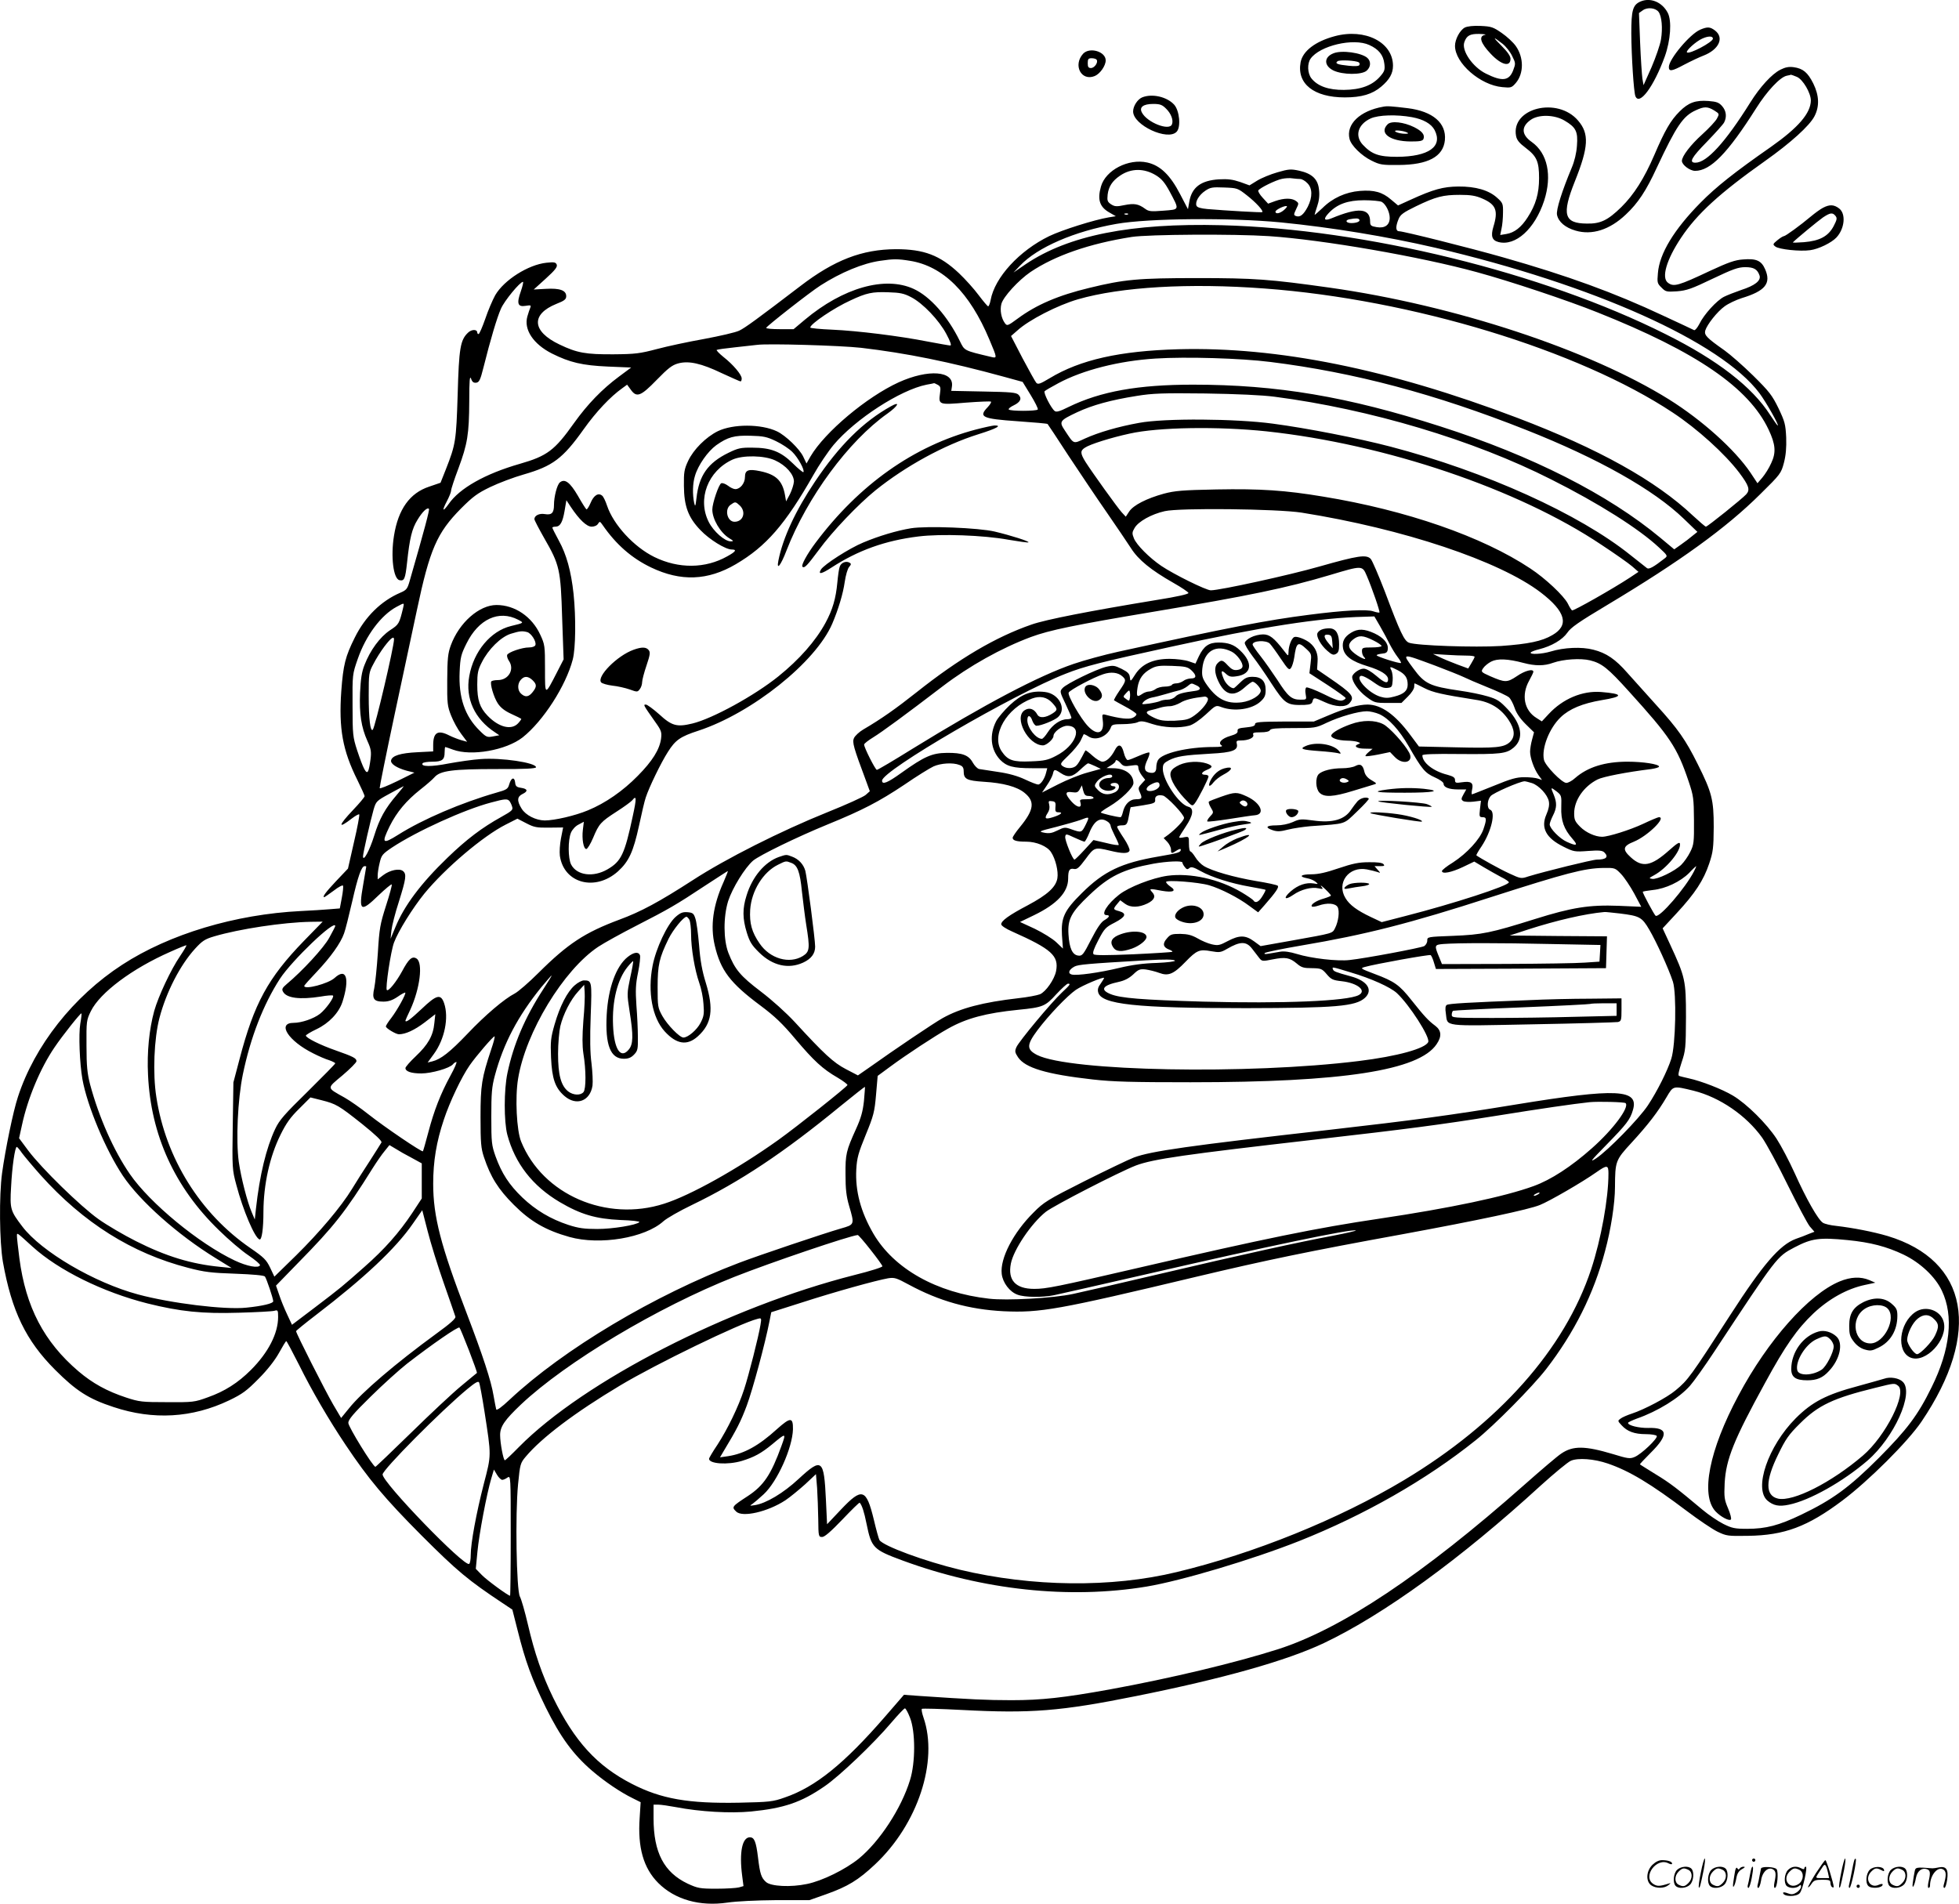 <svg version="1.0" xmlns="http://www.w3.org/2000/svg"
  viewBox="0 0 1200.145 1166.363"
 preserveAspectRatio="xMidYMid meet">
<g transform="translate(-0.617,1166.68) scale(0.1,-0.1)"
fill="#000000" stroke="none">
<path d="M10055 11657 c-46 -21 -55 -53 -55 -195 1 -142 15 -358 25 -384 24
-62 113 58 180 242 36 100 44 220 18 269 -35 66 -107 95 -168 68z m112 -63
c20 -27 26 -101 15 -168 -5 -33 -32 -110 -58 -171 l-49 -110 -7 40 c-3 22 -10
121 -14 221 l-7 181 24 17 c28 20 77 15 96 -10z M8980 11498 c-30 -16 -60 -72
-60 -112 0 -106 155 -241 290 -253 53 -5 57 -4 83 26 49 58 49 155 0 225 -16
23 -55 59 -87 81 -52 36 -64 40 -129 43 -45 2 -81 -2 -97 -10z m123 -45 c-40
-8 -26 -51 36 -116 65 -69 121 -83 121 -30 0 16 -18 42 -55 79 -57 57 -55 60
7 12 20 -16 46 -49 58 -74 22 -44 22 -47 6 -89 -25 -64 -67 -69 -167 -19 -81
40 -150 141 -132 192 14 41 35 52 92 51 31 -1 46 -4 34 -6z M10422 11485 c-63
-27 -192 -181 -192 -229 0 -29 19 -26 93 14 42 22 95 47 119 56 95 37 128 109
72 153 -31 24 -47 25 -92 6z m78 -55 c0 -21 -145 -98 -159 -84 -9 9 55 67 93
84 37 17 66 17 66 0z M8183 11445 c-119 -32 -196 -91 -209 -160 -24 -131 81
-215 271 -215 103 0 169 20 223 66 51 43 72 81 72 128 0 144 -171 231 -357
181z m212 -54 c58 -26 86 -62 92 -114 5 -38 1 -48 -26 -79 -48 -55 -119 -81
-221 -82 -95 -1 -162 23 -200 71 -24 31 -26 90 -5 120 56 80 263 129 360 84z
M8175 11340 c-59 -23 -59 -76 0 -105 56 -27 174 -28 204 -1 26 23 27 57 4 78
-36 32 -158 49 -208 28z m155 -55 c6 -3 7 -11 4 -17 -4 -7 -29 -8 -66 -4 -69
7 -86 14 -67 28 15 9 111 4 129 -7z M6642 11338 c-64 -70 -12 -171 71 -137 33
14 67 63 67 96 0 54 -98 83 -138 41z m83 -38 c10 -16 -14 -50 -35 -50 -16 0
-20 7 -20 30 0 25 4 30 24 30 14 0 28 -4 31 -10z M10912 11239 c-51 -26 -123
-104 -183 -200 -153 -245 -267 -369 -336 -369 -42 0 -25 31 71 129 51 53 99
106 105 118 17 34 13 70 -12 99 -20 23 -34 28 -84 32 -80 6 -123 -10 -177 -64
-55 -55 -90 -115 -155 -267 -62 -144 -125 -243 -202 -319 -83 -81 -128 -103
-212 -101 -139 1 -154 55 -73 258 85 212 89 293 20 373 -126 148 -412 77 -380
-94 5 -26 20 -44 60 -74 67 -51 81 -83 81 -185 0 -93 -20 -163 -70 -240 -39
-61 -81 -94 -131 -102 l-37 -6 8 39 c5 21 9 65 9 97 1 55 -1 61 -36 92 -50 46
-131 70 -238 69 -92 -1 -152 -17 -292 -81 l-77 -35 -43 36 c-53 46 -104 60
-191 53 -87 -7 -168 -44 -229 -105 -27 -25 -48 -44 -48 -41 0 3 7 27 16 53 11
31 15 66 11 99 -6 65 -41 100 -122 118 -51 11 -64 10 -133 -10 -42 -12 -98
-35 -124 -51 l-47 -29 -58 21 c-45 15 -74 19 -129 16 -111 -7 -167 -49 -182
-138 l-8 -45 -48 92 c-61 118 -122 176 -201 194 -116 26 -256 -47 -284 -147
-23 -81 -8 -126 53 -160 l38 -22 -43 -7 c-89 -15 -286 -77 -365 -115 -183 -89
-334 -253 -359 -392 -4 -21 -11 -38 -15 -38 -4 0 -30 31 -58 68 -28 38 -82 98
-121 135 -117 110 -214 147 -386 147 -208 -1 -377 -66 -587 -227 -262 -200
-337 -255 -373 -272 -22 -11 -119 -33 -215 -51 -96 -17 -227 -45 -290 -62
-103 -27 -131 -31 -265 -32 -169 -1 -223 8 -331 60 -169 80 -177 185 -19 249
49 19 60 28 60 47 0 36 -39 50 -125 45 l-74 -4 74 67 c56 51 72 71 67 85 -6
15 -15 17 -63 12 -112 -12 -260 -106 -314 -199 -16 -29 -44 -94 -61 -145 -18
-51 -36 -93 -41 -93 -4 0 -8 4 -8 9 0 21 -34 21 -56 0 -48 -45 -56 -95 -64
-379 -9 -284 -12 -305 -72 -458 l-33 -83 -70 -24 c-118 -39 -189 -138 -215
-300 -21 -129 -4 -266 34 -273 29 -6 35 7 46 108 16 150 30 207 64 262 30 50
60 78 70 67 5 -5 -26 -122 -119 -445 -13 -45 -19 -53 -57 -69 -118 -51 -215
-147 -278 -274 -58 -116 -71 -167 -83 -329 -16 -229 8 -363 99 -545 24 -49 44
-93 44 -98 0 -6 -31 -43 -70 -84 -93 -98 -96 -121 -7 -52 21 16 41 27 44 24 3
-4 -11 -80 -32 -169 l-37 -163 -74 -78 c-63 -67 -85 -97 -71 -97 2 0 28 18 58
40 29 23 55 36 57 30 2 -6 -1 -40 -8 -75 l-12 -64 -62 -5 c-33 -3 -113 -8
-176 -11 -403 -20 -806 -141 -1095 -329 -299 -194 -537 -496 -639 -810 -29
-87 -77 -321 -97 -466 -19 -139 -16 -422 5 -545 54 -302 141 -482 320 -661
129 -129 205 -178 358 -228 243 -81 482 -67 708 41 81 39 107 58 180 132 54
54 100 113 125 158 22 40 42 73 45 73 3 0 38 -66 79 -147 76 -154 182 -336
284 -488 141 -211 242 -331 466 -556 220 -220 287 -275 496 -414 l60 -40 32
-126 c48 -192 87 -298 173 -474 89 -180 167 -287 283 -387 78 -67 176 -133
250 -169 l48 -24 -6 -95 c-13 -182 23 -309 114 -400 102 -102 255 -145 424
-120 54 8 176 14 297 15 l205 0 102 36 c132 47 197 86 300 183 262 246 389
632 297 899 -9 26 -14 51 -10 54 3 3 115 0 248 -7 417 -22 601 -8 1063 85 534
107 924 217 1152 325 366 174 838 516 1328 965 83 75 166 144 185 152 44 19
141 12 226 -17 134 -46 263 -124 487 -293 69 -52 152 -108 184 -124 56 -27 64
-28 188 -26 223 3 365 56 578 216 160 120 402 361 485 484 369 545 288 987
-208 1137 -88 26 -212 50 -315 62 -33 3 -70 12 -81 19 -30 19 -102 146 -173
304 -33 73 -83 168 -111 211 -61 93 -182 213 -267 264 -67 40 -193 89 -271
106 -26 6 -52 12 -59 15 -8 2 -3 27 15 82 25 74 26 89 27 278 0 226 -4 244
-98 447 l-45 97 88 95 c111 120 163 200 197 301 24 72 27 95 28 225 0 167 -11
211 -98 385 -74 149 -121 216 -253 361 -65 72 -145 161 -177 197 -74 85 -130
123 -209 143 -72 19 -181 14 -262 -11 -53 -16 -130 -20 -122 -6 3 5 27 14 52
20 76 19 142 58 172 101 21 32 72 67 246 171 444 266 728 471 937 679 123 121
127 127 144 191 12 46 16 92 14 155 -4 81 -8 97 -47 179 -39 80 -56 102 -155
200 -62 61 -141 130 -176 155 -108 76 -125 93 -118 121 11 37 73 116 119 149
23 17 70 39 104 50 145 44 182 90 144 177 -23 53 -54 67 -136 60 -48 -3 -90
-18 -200 -69 -197 -93 -224 -100 -259 -74 -42 30 -10 141 80 276 97 146 237
274 514 470 157 111 273 216 303 274 32 61 29 128 -7 201 -34 68 -63 92 -120
100 -30 4 -51 0 -83 -16z m102 -43 c37 -15 86 -99 86 -145 -1 -78 -77 -166
-243 -283 -228 -159 -337 -246 -432 -342 -163 -165 -253 -313 -262 -433 -5
-57 -4 -63 22 -88 25 -26 31 -27 95 -23 60 5 89 15 218 77 124 59 157 71 200
71 53 0 75 -13 88 -52 9 -31 -29 -61 -113 -88 -37 -13 -84 -31 -104 -41 -45
-22 -125 -110 -152 -167 -12 -23 -26 -40 -32 -38 -5 3 -91 43 -190 89 -298
140 -586 245 -980 357 -207 59 -611 160 -637 160 -22 0 -23 28 -4 74 11 28 29
41 107 79 122 59 166 70 269 70 66 0 97 -5 138 -23 83 -36 98 -73 67 -173 -17
-57 -8 -83 31 -93 105 -27 223 80 280 253 50 155 21 291 -76 360 -63 44 -66
93 -7 135 48 35 146 33 208 -4 70 -41 83 -67 76 -154 -3 -45 -15 -95 -32 -135
-59 -141 -97 -259 -90 -289 9 -43 51 -78 113 -96 101 -30 210 5 308 98 75 70
125 146 190 287 120 256 161 317 239 352 51 24 72 24 113 -1 32 -20 32 -21 17
-49 -8 -16 -49 -60 -91 -98 -70 -63 -124 -133 -124 -162 0 -24 49 -61 81 -61
94 0 199 107 373 382 68 108 148 193 189 201 12 2 23 5 25 6 1 0 18 -5 36 -13z
m-3925 -604 c34 -21 53 -44 82 -97 62 -117 64 -111 -37 -119 -77 -6 -90 -5
-113 12 -41 30 -67 34 -127 22 -47 -10 -59 -9 -81 5 -22 15 -25 22 -21 60 6
48 28 83 75 115 68 47 149 47 222 2z m883 -22 c10 0 30 -11 43 -25 32 -31 33
-85 3 -145 -26 -49 -47 -66 -72 -57 -15 6 -15 9 1 43 17 35 17 36 -2 50 -25
18 -72 18 -126 -1 l-44 -16 -33 36 c-18 19 -30 40 -27 45 10 16 106 63 145 71
19 4 48 6 64 3 16 -2 37 -4 48 -4z m-327 -100 c55 -43 104 -96 94 -103 -4 -3
-220 9 -336 19 -42 4 -63 10 -67 21 -9 23 15 65 54 91 31 21 44 23 116 20 80
-3 83 -4 139 -48z m826 -40 c25 -14 49 -62 49 -98 0 -44 -30 -65 -79 -57 -36
6 -41 10 -41 34 0 83 -71 89 -237 20 -45 -18 -52 -5 -17 32 51 55 117 79 217
79 49 0 97 -5 108 -10z m-600 -51 c-25 -21 -51 -25 -51 -9 0 12 62 41 70 33 3
-2 -6 -13 -19 -24z m-954 -25 c-3 -3 -12 -4 -19 -1 -8 3 -5 6 6 6 11 1 17 -2
13 -5z m938 -50 c311 -31 646 -86 944 -155 970 -227 1750 -577 1986 -891 41
-55 122 -198 112 -198 -3 0 -23 29 -46 64 -111 173 -323 337 -640 495 -755
379 -1842 645 -2721 668 -556 14 -937 -62 -1199 -238 l-76 -52 40 42 c107 113
334 211 590 256 199 35 701 39 1010 9z m479 17 c7 -11 -17 -21 -49 -21 -32 0
-41 17 -13 23 41 8 57 7 62 -2z m-554 -101 c331 -22 930 -126 1275 -221 202
-55 556 -173 740 -247 605 -241 925 -461 1046 -717 43 -91 47 -141 16 -206
-13 -30 -38 -69 -54 -88 l-30 -35 -43 65 c-97 143 -297 322 -498 448 -489 305
-1315 577 -2077 685 -370 52 -462 59 -815 59 -361 0 -447 -8 -660 -60 -191
-46 -324 -103 -439 -188 -61 -45 -65 -46 -78 -29 -23 31 -32 81 -22 119 12 44
105 145 178 195 150 101 360 174 620 215 105 16 628 19 841 5z m-2200 -151
c203 -32 367 -194 488 -484 48 -114 48 -114 10 -105 -169 40 -162 37 -192 98
-74 151 -182 273 -283 319 -175 80 -432 7 -666 -189 l-69 -58 -84 0 c-46 0
-84 3 -84 8 1 9 267 218 333 260 125 80 260 136 366 151 80 12 108 12 181 0z
m-2383 -187 c-27 -75 -19 -97 29 -89 31 5 35 4 29 -11 -4 -9 -12 -33 -18 -54
-23 -80 36 -169 150 -227 110 -55 186 -73 342 -80 l144 -6 -74 -55 c-104 -77
-193 -169 -276 -285 -119 -168 -165 -202 -332 -250 -213 -61 -370 -150 -436
-246 -37 -52 -43 -43 -11 17 14 27 26 56 26 66 0 9 20 70 45 136 55 149 65
207 66 412 0 125 3 158 11 137 7 -21 16 -27 32 -25 18 3 25 17 44 93 43 172
83 306 107 360 21 49 117 165 135 165 4 0 -2 -26 -13 -58z m4558 17 c901 -67
1921 -377 2499 -760 150 -99 319 -252 407 -368 60 -80 68 -105 43 -133 -26
-28 -237 -198 -247 -198 -4 0 -40 31 -80 68 -227 214 -576 409 -1076 599 -788
299 -1466 436 -2076 420 -358 -10 -601 -64 -789 -178 -57 -34 -70 -39 -81 -28
-7 8 -44 75 -84 150 l-71 137 39 34 c71 65 247 155 371 191 264 76 681 101
1145 66z m-2167 -53 c72 -37 171 -141 216 -226 24 -45 33 -70 24 -70 -7 0 -69
11 -138 24 -172 34 -429 66 -587 73 -73 3 -133 9 -133 13 0 22 145 120 246
166 98 46 134 54 234 50 69 -2 95 -7 138 -30z m-308 -310 c281 -33 542 -86
878 -178 l113 -31 49 -80 c27 -44 47 -84 44 -89 -7 -11 -171 -11 -178 0 -3 5
11 16 30 25 42 20 52 43 30 65 -14 14 -47 17 -214 20 l-198 4 4 27 c14 96
-144 108 -327 25 -196 -90 -451 -304 -539 -453 l-25 -44 -20 42 c-22 47 -108
130 -161 155 -97 46 -269 46 -362 1 -73 -36 -149 -112 -182 -182 -24 -51 -27
-70 -26 -153 1 -124 26 -193 101 -271 55 -58 154 -119 192 -119 33 0 25 -13
-28 -42 -133 -75 -297 -77 -446 -4 -126 62 -251 198 -290 315 -9 27 -22 55
-30 61 -24 20 -52 1 -71 -45 -10 -24 -22 -41 -25 -39 -4 2 -28 40 -53 84 -48
82 -80 106 -110 81 -17 -14 -36 -87 -36 -138 0 -49 -14 -63 -56 -56 -34 6 -64
-9 -64 -31 0 -6 27 -58 60 -116 95 -165 101 -192 110 -489 l9 -254 -39 -76
c-77 -150 -75 -150 -75 18 0 140 -1 149 -29 209 -51 111 -156 182 -268 182
-106 0 -229 -108 -280 -247 -18 -49 -21 -81 -22 -213 -1 -143 1 -160 24 -218
14 -35 41 -85 62 -112 l36 -48 -36 10 c-21 6 -54 19 -74 29 -70 36 -98 18 -98
-59 l0 -39 -98 -5 c-102 -5 -154 -21 -160 -50 -4 -21 34 -46 95 -63 l48 -12
-105 -52 c-58 -28 -106 -48 -108 -43 -1 5 40 209 92 453 52 244 113 531 136
637 79 374 123 474 270 623 73 73 101 94 180 132 52 25 145 60 205 77 177 51
239 97 367 277 76 107 164 200 236 251 l30 22 22 -30 c36 -51 61 -42 159 59
70 72 95 91 131 101 65 18 142 1 269 -60 59 -27 110 -50 114 -50 4 0 7 8 7 18
0 23 -52 85 -112 132 -26 21 -45 41 -41 43 5 3 55 10 113 16 58 6 119 13 135
15 66 9 509 -4 635 -18z m2510 -87 c513 -64 1010 -196 1565 -416 443 -175 783
-367 967 -545 l83 -80 -30 -24 c-16 -14 -48 -38 -71 -54 l-41 -29 -84 70
c-321 267 -786 503 -1348 683 -569 183 -1001 256 -1516 256 -336 0 -566 -41
-763 -137 -54 -27 -75 -33 -85 -24 -23 19 -70 112 -61 121 5 5 43 27 84 49
151 81 372 137 595 151 187 12 524 2 705 -21z m-2039 -140 c17 -9 19 -17 14
-52 -10 -71 -7 -71 160 -57 80 6 149 9 152 6 4 -3 -6 -19 -20 -34 -58 -60 -34
-71 182 -86 99 -7 182 -14 185 -17 2 -2 60 -89 128 -194 69 -104 174 -261 234
-347 60 -87 127 -186 149 -220 45 -71 122 -134 261 -213 48 -27 89 -55 91 -61
2 -7 -68 -23 -194 -43 -413 -68 -680 -120 -768 -151 -219 -76 -442 -207 -704
-415 -125 -99 -217 -164 -325 -227 -26 -15 -51 -39 -58 -53 -12 -26 -3 -57 74
-263 l23 -63 -26 -23 c-14 -12 -120 -60 -235 -106 -283 -114 -621 -284 -824
-416 -206 -133 -317 -193 -450 -242 -211 -79 -314 -146 -494 -325 -59 -59
-125 -116 -146 -127 -64 -33 -180 -131 -290 -247 -108 -113 -163 -156 -215
-169 l-29 -7 38 52 c66 90 93 223 63 311 -20 59 -46 53 -137 -34 -69 -65 -100
-88 -100 -72 0 2 13 32 30 67 59 129 79 287 38 313 -27 17 -48 -2 -89 -79 -35
-64 -83 -124 -93 -114 -10 10 24 238 44 291 26 70 114 211 186 300 128 156
360 353 499 423 l71 36 54 -28 c48 -25 64 -28 140 -27 l86 1 -13 -66 c-7 -36
-10 -84 -7 -107 24 -169 216 -221 356 -96 67 61 94 120 129 280 16 75 34 152
41 172 20 62 93 213 136 280 46 73 76 94 187 130 328 108 719 420 820 656 37
87 66 183 76 254 6 42 18 83 27 93 13 15 14 20 3 26 -20 13 -52 1 -60 -23 -5
-11 -11 -56 -15 -98 -9 -98 -29 -167 -73 -248 -60 -110 -159 -223 -288 -327
-145 -117 -403 -259 -527 -289 -95 -23 -126 -15 -204 57 -36 32 -73 59 -81 59
-17 0 -17 -1 57 -106 38 -53 41 -63 36 -103 -9 -66 -53 -137 -142 -227 -91
-93 -199 -168 -306 -212 -79 -33 -205 -62 -265 -62 -55 1 -116 32 -141 72 -30
48 -28 74 5 90 36 17 32 32 -9 38 -27 4 -34 10 -36 33 -4 36 -24 30 -36 -11
-8 -29 -15 -34 -80 -52 -212 -61 -449 -162 -601 -258 -96 -60 -103 -53 -52 52
44 88 102 157 189 226 36 28 75 62 86 75 35 40 112 50 380 50 173 -1 242 3
242 11 0 28 -213 60 -340 50 -47 -3 -135 -16 -196 -27 -106 -21 -172 -20 -159
1 3 6 30 10 59 10 61 0 76 12 76 57 0 18 2 33 4 33 2 0 23 -7 47 -16 112 -42
326 -4 427 75 126 100 265 316 307 477 18 69 20 258 5 402 -15 140 -44 243
-90 326 -22 41 -40 76 -40 80 0 3 8 6 19 6 29 0 44 27 56 97 l11 65 27 -41
c52 -78 97 -121 128 -121 16 0 33 7 39 18 10 16 12 15 28 -8 82 -119 178 -203
297 -260 182 -87 347 -81 519 20 186 109 303 244 476 548 33 59 89 142 123
183 133 158 409 337 570 369 23 4 43 8 45 9 2 1 12 -4 23 -10z m2064 -73 c584
-76 1218 -265 1695 -507 289 -145 537 -302 659 -416 54 -50 55 -52 36 -67 -69
-54 -97 -69 -109 -60 -7 5 -52 41 -100 79 -313 252 -889 513 -1470 665 -199
52 -510 113 -721 141 -229 31 -664 34 -820 5 -128 -23 -248 -58 -332 -96 -74
-34 -66 -37 -123 49 -37 55 -33 61 75 112 94 44 207 75 365 100 98 16 160 18
420 15 196 -3 348 -10 425 -20z m-50 -212 c728 -78 1542 -353 2052 -695 82
-54 166 -113 188 -132 l39 -34 -54 -36 c-102 -67 -345 -205 -353 -200 -4 2
-16 21 -26 42 -25 48 -137 154 -230 215 -293 195 -760 357 -1268 440 -234 39
-385 49 -655 44 -208 -4 -254 -8 -322 -26 -105 -29 -186 -70 -212 -109 l-21
-32 -25 27 c-27 30 -180 243 -222 309 -32 52 -33 68 -3 87 31 21 158 61 273
86 178 40 543 45 839 14z m-3005 -60 c36 -17 81 -47 100 -66 35 -34 78 -113
68 -124 -3 -2 -32 21 -64 53 -74 73 -135 97 -249 97 -71 1 -88 -3 -147 -32
-125 -61 -180 -139 -195 -277 -6 -51 -8 -56 -14 -30 -11 51 -10 120 5 167 19
65 78 149 130 187 71 50 110 61 211 58 77 -2 99 -6 155 -33z m-5 -118 c66 -30
115 -86 115 -129 -1 -18 -12 -52 -24 -77 l-24 -45 -7 40 c-16 88 -56 125 -152
145 -72 15 -93 7 -93 -36 0 -38 -29 -74 -59 -74 -10 0 -30 9 -45 21 -15 11
-33 18 -41 15 -15 -5 -55 -123 -55 -161 0 -59 49 -142 104 -176 27 -16 28 -19
9 -19 -37 0 -106 61 -135 119 -71 140 -5 313 146 382 63 28 195 26 261 -5z
m-217 -276 c41 -39 22 -100 -32 -100 -45 0 -63 77 -24 104 28 20 30 20 56 -4z
m3442 -44 c623 -99 1212 -296 1465 -489 153 -117 176 -201 72 -261 -64 -38
-147 -55 -315 -67 -160 -10 -517 2 -564 20 -29 11 -54 63 -148 314 -38 98 -76
187 -86 199 -27 29 -78 21 -314 -46 -181 -52 -609 -146 -666 -146 -29 0 -227
98 -304 150 -73 50 -150 127 -167 168 -12 30 -12 37 4 64 23 40 104 85 185
103 91 21 689 14 838 -9z m399 -386 c32 -74 83 -221 78 -226 -2 -2 -19 1 -37
7 -39 14 -179 7 -395 -21 -259 -33 -492 -78 -1167 -226 -87 -19 -211 -53 -275
-75 -214 -73 -542 -246 -987 -520 -114 -71 -212 -129 -218 -129 -9 0 -78 136
-78 155 0 6 26 26 57 45 52 32 193 135 423 311 165 126 360 235 542 303 114
42 262 73 758 156 574 96 811 145 1075 224 197 59 197 59 224 -4z m-5903 -197
c-24 -99 -26 -102 -81 -138 -61 -41 -121 -122 -156 -213 -17 -43 -23 -85 -27
-170 -5 -129 7 -210 45 -295 22 -48 25 -66 19 -113 -4 -31 -10 -64 -15 -72
-11 -20 -29 14 -67 128 -26 81 -28 95 -28 275 -1 190 -1 190 32 285 50 144
143 268 238 319 49 26 47 26 40 -6z m704 -73 c38 -20 38 -19 -44 -39 -123 -30
-228 -154 -255 -307 -25 -137 33 -263 159 -345 l25 -17 -38 -7 c-36 -7 -42 -5
-82 35 -92 90 -130 204 -123 361 4 89 9 107 42 173 74 150 198 207 316 146z
m5282 -42 c20 -35 46 -83 58 -108 13 -25 34 -60 48 -78 14 -18 23 -34 21 -37
-7 -6 -149 39 -149 47 0 4 15 8 33 10 25 2 33 8 35 26 5 36 -24 71 -81 98 -63
29 -102 30 -144 4 -41 -25 -56 -54 -49 -95 9 -48 54 -81 150 -110 82 -25 126
-53 126 -80 0 -29 -20 -24 -71 20 -33 28 -62 45 -79 45 -27 0 -70 -32 -70 -51
0 -30 39 -85 85 -120 51 -38 54 -39 135 -39 l82 0 39 39 c22 21 39 48 39 60 0
11 1 21 3 21 1 0 28 -13 59 -29 53 -27 107 -39 316 -72 89 -13 153 -53 200
-123 39 -59 42 -103 8 -136 -37 -33 -83 -38 -332 -32 l-225 5 -53 71 c-93 125
-177 185 -261 186 -55 0 -137 -22 -242 -67 l-88 -37 -180 0 c-153 -1 -180 -3
-180 -16 0 -11 -15 -16 -55 -20 -44 -4 -54 -8 -52 -22 2 -12 -10 -20 -44 -30
-53 -15 -79 -43 -54 -58 10 -7 -5 -10 -50 -10 -159 0 -317 -38 -340 -81 -6
-10 -10 -29 -10 -43 0 -30 -13 -40 -46 -32 -29 8 -31 31 -7 81 9 19 14 38 10
41 -3 3 -31 -6 -63 -20 -31 -14 -62 -26 -69 -26 -7 0 -18 20 -24 45 -13 53
-34 58 -56 14 -22 -42 -51 -69 -75 -69 -11 0 -38 16 -60 36 -22 20 -42 35 -44
33 -2 -2 -11 -20 -21 -39 -10 -19 -24 -43 -33 -52 -18 -21 -61 -23 -86 -5 -17
13 -14 17 37 66 30 29 63 69 73 89 9 20 18 38 19 40 2 2 15 -4 29 -13 46 -31
119 0 139 58 5 14 18 17 71 17 36 0 76 5 90 11 21 10 38 8 91 -10 71 -23 166
-27 228 -10 22 6 62 33 100 68 62 58 62 58 97 45 79 -29 188 -13 239 35 25 23
31 37 31 70 0 55 -26 81 -80 81 -33 0 -47 -7 -76 -35 -19 -19 -37 -35 -40 -35
-19 0 -48 27 -60 55 -21 50 -17 61 11 35 20 -19 32 -22 65 -17 95 12 105 82
23 159 -36 35 -73 48 -132 48 -59 0 -90 -22 -120 -84 l-21 -45 -41 14 c-23 8
-76 15 -118 15 -101 0 -170 -32 -211 -97 -28 -44 -29 -44 -32 -16 -2 22 -13
33 -51 52 -43 21 -52 22 -95 12 -61 -15 -242 -103 -266 -130 -18 -20 -18 -22
18 -97 20 -42 36 -80 36 -85 0 -5 -12 -9 -27 -9 -40 0 -88 -33 -118 -80 -14
-22 -30 -40 -36 -40 -36 0 -89 67 -89 114 0 35 19 33 31 -4 6 -16 17 -30 25
-30 28 0 110 33 132 53 55 50 6 144 -80 154 -84 10 -142 -12 -215 -80 -35 -33
-73 -78 -84 -99 -43 -84 -34 -174 24 -236 40 -41 80 -52 196 -52 l93 0 -7 -27
c-9 -38 -33 -73 -49 -73 -8 0 -44 14 -80 31 -44 21 -101 37 -164 46 -53 8
-106 16 -117 18 -11 2 -28 20 -39 39 -25 46 -64 61 -159 60 -91 -1 -138 -22
-278 -122 -86 -62 -119 -75 -119 -48 0 61 809 532 1125 655 113 45 223 73 645
165 554 122 913 178 1185 184 l61 2 36 -62z m-5226 -34 c25 -7 58 -59 50 -80
-3 -8 -19 -14 -39 -14 -43 0 -127 -29 -134 -46 -2 -7 2 -23 11 -36 36 -52 -2
-118 -68 -118 -19 0 -37 -4 -40 -8 -9 -15 15 -97 40 -135 18 -27 43 -46 82
-64 31 -14 59 -28 61 -30 3 -1 -6 -14 -19 -28 -41 -44 -119 -24 -187 47 -48
50 -63 95 -63 190 0 70 4 91 28 137 40 80 117 156 178 175 55 17 70 18 100 10z
m5182 -50 c29 -14 52 -30 52 -35 0 -5 -27 -9 -60 -9 -56 0 -60 -2 -60 -23 0
-13 5 -28 12 -35 30 -30 -34 -1 -69 31 -30 27 -29 51 3 76 35 27 59 26 122 -5z
m-5998 5 c0 -44 -116 -539 -130 -553 -15 -15 -25 65 -25 209 0 135 1 142 29
194 15 30 46 79 68 108 39 51 58 65 58 42z m5132 -75 c33 -17 71 -69 66 -92
-2 -10 -14 -18 -32 -20 -22 -3 -35 4 -57 27 -32 35 -41 37 -63 15 -21 -20 -20
-60 3 -109 40 -87 94 -101 160 -42 23 21 46 37 51 37 15 0 50 -38 50 -54 0
-29 -58 -64 -116 -72 -96 -12 -157 21 -222 118 -20 32 -24 46 -20 89 11 109
85 151 180 103z m1440 -24 c26 0 48 -3 48 -7 0 -5 -9 -22 -20 -40 l-19 -32
-68 25 c-37 14 -86 34 -108 45 l-40 19 79 -5 c43 -3 101 -5 128 -5z m-192 -62
c74 -28 151 -59 170 -68 20 -10 87 -39 149 -64 63 -25 122 -53 132 -62 10 -9
25 -38 34 -64 10 -31 33 -65 67 -99 l52 -51 -12 -45 c-7 -25 -12 -58 -12 -74
0 -37 24 -105 51 -143 l22 -30 -24 8 c-13 5 -51 9 -84 9 -49 0 -83 -10 -188
-53 -70 -28 -130 -52 -133 -52 -3 0 -3 14 1 31 9 40 -7 51 -62 43 -38 -6 -43
-4 -43 14 0 15 -11 22 -47 32 -85 21 -153 74 -153 119 0 7 71 10 228 8 251 -2
287 2 331 39 64 54 51 141 -35 234 -49 52 -65 63 -123 80 -36 11 -113 27 -171
35 -185 27 -216 42 -285 136 -71 96 -76 95 135 17z m540 17 c71 -19 127 -19
181 1 63 22 168 29 226 15 73 -18 110 -48 239 -191 252 -278 295 -342 365
-550 30 -89 32 -104 33 -240 1 -134 -1 -149 -23 -193 -13 -27 -38 -62 -55 -79
-38 -38 -147 -91 -178 -86 -21 3 -21 5 11 22 78 42 167 151 159 194 -2 12 -19
1 -65 -40 -111 -99 -165 -109 -236 -44 -53 48 -49 69 19 96 83 34 202 150 153
150 -5 0 -49 -18 -97 -41 -79 -37 -212 -79 -251 -79 -42 0 -99 26 -133 60 -33
33 -38 44 -38 84 0 79 58 164 143 207 33 17 176 45 330 64 26 4 47 10 47 15 0
15 -98 30 -193 30 -139 0 -244 -33 -321 -100 -18 -17 -43 -30 -54 -30 -27 0
-129 105 -137 141 -16 71 33 195 102 261 54 52 134 85 251 105 136 22 135 39
-3 50 -115 9 -235 -42 -321 -135 l-42 -45 -33 21 c-75 46 -94 140 -45 228 14
25 26 50 26 55 0 20 -52 7 -101 -27 -60 -40 -72 -40 -164 0 -56 25 -57 27 -43
48 8 13 30 31 49 41 38 20 102 18 199 -8z m-2035 -45 c33 -31 32 -50 -2 -50
-16 0 -37 -7 -47 -15 -11 -8 -30 -15 -42 -15 -13 0 -26 -4 -29 -10 -3 -5 -23
-10 -43 -10 -20 0 -46 -7 -56 -15 -11 -8 -29 -15 -41 -15 -11 0 -31 -7 -43
-16 -31 -21 -35 -15 -27 40 9 55 33 89 83 116 31 17 52 20 129 17 81 -3 95 -6
118 -27z m1265 0 c44 -23 60 -45 60 -88 0 -37 -23 -58 -82 -73 -36 -10 -55
-10 -85 -1 -68 20 -153 109 -122 127 9 6 45 -12 99 -51 23 -16 45 -24 65 -22
28 3 30 6 33 45 2 23 -2 51 -8 63 -13 25 -9 25 40 0z m-1688 -37 c25 -22 23
-29 -19 -90 -20 -29 -34 -55 -32 -57 2 -2 33 -19 68 -38 36 -19 67 -40 69 -46
2 -6 -8 -17 -22 -23 -24 -11 -79 -5 -165 18 -23 6 -24 4 -19 -34 11 -80 -33
-97 -91 -35 -45 47 -125 187 -118 205 6 16 153 94 212 113 47 16 91 11 117
-13z m-3614 -23 c27 -26 28 -40 1 -74 -24 -30 -45 -33 -71 -9 -22 20 -23 61
-1 85 21 24 44 23 71 -2z m4067 -32 c31 -14 28 -30 -6 -34 -76 -10 -106 -18
-122 -35 -10 -11 -31 -19 -48 -19 -17 0 -38 -4 -47 -9 -9 -4 -39 -11 -66 -15
-48 -6 -49 -6 -32 13 10 10 32 21 49 24 18 3 57 13 87 22 30 9 66 19 80 22 14
3 36 14 49 24 28 22 24 22 56 7z m-407 -78 c-3 -19 -5 -20 -23 -6 -20 14 -20
14 0 36 17 19 21 20 23 6 2 -9 2 -25 0 -36z m-475 -30 c33 -37 34 -43 2 -64
-43 -28 -81 -31 -94 -7 -19 35 -49 45 -78 26 -68 -45 22 -215 113 -215 21 0
64 38 64 57 0 25 51 63 84 63 99 0 54 -122 -68 -184 -49 -26 -72 -31 -154 -34
-109 -5 -142 6 -179 61 -67 98 29 266 186 324 49 18 91 9 124 -27z m952 29
c10 -15 -32 -70 -79 -104 -36 -26 -51 -30 -123 -34 -69 -2 -90 1 -128 19 -52
25 -56 37 -17 46 15 3 40 10 56 15 16 5 42 9 59 9 16 0 45 10 64 21 28 18 78
30 150 38 6 0 15 -4 18 -10z m1052 -98 c58 -27 121 -96 179 -196 82 -143 100
-164 160 -191 30 -13 54 -30 54 -39 0 -22 33 -35 89 -35 l50 0 -17 -30 c-15
-27 -15 -32 -2 -41 8 -5 36 -7 62 -4 l47 6 -6 -51 c-5 -46 -4 -50 16 -50 25 0
26 -12 5 -74 -21 -61 -100 -147 -186 -203 -38 -23 -68 -47 -68 -53 0 -20 57
-9 127 24 l71 34 57 -34 c32 -19 80 -46 106 -60 27 -13 49 -28 49 -33 0 -21
-343 -132 -632 -206 l-147 -38 -68 32 c-82 39 -129 73 -154 115 -57 93 20 197
131 176 25 -5 54 -12 65 -16 20 -7 20 -7 1 14 l-19 22 33 0 c27 0 31 2 21 13
-8 8 -40 12 -89 11 -61 0 -99 -8 -185 -37 -76 -26 -124 -37 -167 -37 -65 0
-80 -14 -27 -24 19 -3 42 -13 53 -22 18 -15 17 -15 -12 -10 -46 7 -95 -9 -140
-48 -49 -43 -38 -58 15 -22 47 33 112 50 155 40 29 -6 30 -5 16 12 -8 11 3 3
23 -15 20 -19 37 -38 37 -41 0 -3 -19 -11 -42 -18 -48 -13 -85 -38 -75 -49 4
-4 22 -1 40 5 54 19 104 15 118 -9 13 -25 5 -88 -16 -129 -17 -33 -9 -30 -259
-75 l-197 -35 -41 30 c-52 38 -90 38 -160 1 -49 -26 -59 -29 -98 -20 -23 5
-63 22 -88 37 -36 20 -60 26 -105 27 -52 0 -61 -3 -82 -28 -28 -31 -24 -54 13
-68 14 -5 23 -11 20 -14 -2 -2 -109 -9 -238 -15 -164 -7 -237 -7 -244 0 -8 8
1 33 29 87 37 71 45 79 100 107 67 35 76 56 28 70 -38 10 -39 13 -13 44 l19
23 30 -22 c33 -24 84 -23 136 2 43 21 53 44 31 68 -22 24 -19 25 58 10 69 -12
93 -1 52 26 -14 10 -26 22 -26 28 0 14 198 -1 263 -20 72 -21 181 -77 246
-126 l55 -40 39 44 c70 80 90 110 81 119 -5 5 -65 18 -134 29 -135 23 -268 61
-319 92 -17 10 -41 35 -52 54 -12 19 -25 35 -30 35 -5 0 -9 21 -9 46 0 46 0
46 -30 41 -16 -4 -30 -4 -30 -1 0 4 18 33 40 66 47 70 52 113 16 122 -57 14
-156 162 -156 232 0 29 6 36 38 53 48 24 93 31 252 40 139 7 173 21 163 62 -4
16 0 19 25 19 47 0 83 17 76 35 -5 12 3 15 45 15 33 0 53 5 57 13 4 10 38 13
142 13 134 0 138 0 207 33 79 37 193 70 245 70 19 0 54 -8 77 -18z m-1584
-302 c15 -17 25 -19 62 -13 40 6 45 4 45 -14 0 -10 10 -31 21 -46 l21 -27 -22
-24 c-20 -21 -22 -28 -12 -50 18 -39 15 -45 -22 -45 -39 0 -70 -31 -81 -80 -4
-17 -10 -30 -14 -30 -22 0 -121 24 -121 29 0 3 23 20 51 36 73 43 149 116 149
144 0 54 -51 91 -127 91 l-38 1 28 17 c15 9 27 20 27 24 0 14 15 8 33 -13z
m-989 -9 c20 -7 26 -17 26 -39 0 -48 19 -57 123 -64 118 -7 204 -30 250 -68
65 -53 58 -104 -28 -209 -25 -30 -45 -60 -45 -66 0 -17 24 -24 83 -24 62 0
129 -28 152 -64 28 -42 46 -118 39 -160 -9 -54 -60 -101 -182 -166 -116 -61
-162 -95 -162 -116 0 -9 29 -28 68 -45 240 -107 286 -148 268 -242 -10 -51
-63 -127 -99 -142 -18 -7 -77 -18 -132 -24 -218 -25 -355 -61 -464 -122 -54
-30 -297 -194 -447 -301 l-72 -50 -73 38 c-77 40 -135 94 -314 289 -54 58
-137 133 -208 187 -125 95 -159 135 -199 238 -30 79 -31 219 -1 316 26 80 103
205 153 248 42 34 265 143 455 221 216 88 317 141 470 243 77 53 158 103 180
113 44 20 119 25 159 9z m831 -7 l35 -17 -83 -23 c-45 -12 -126 -45 -179 -72
l-98 -50 29 43 c17 24 33 55 37 69 7 32 10 33 49 7 44 -29 71 -25 118 20 23
22 45 40 49 40 4 0 23 -8 43 -17z m105 -63 c0 -5 -9 -10 -21 -10 -32 0 -59
-19 -59 -41 0 -25 40 -44 74 -35 28 7 36 26 11 26 -8 0 -15 5 -15 10 0 6 11
10 25 10 35 0 35 -42 0 -58 -41 -19 -74 -14 -101 13 -24 24 -25 28 -11 48 23
36 97 64 97 37z m290 -55 c0 -17 -31 -35 -59 -35 -32 0 -25 26 11 43 34 17 48
14 48 -8z m2281 14 c43 -14 97 -72 104 -113 4 -21 -1 -47 -15 -79 -36 -82 -3
-145 105 -198 62 -31 69 -32 150 -26 68 5 88 3 100 -9 28 -28 11 -44 -46 -44
-27 0 -322 -73 -420 -103 -44 -15 -47 -14 -118 19 -57 26 -177 93 -200 110 -2
2 12 27 32 56 60 91 88 211 52 224 -20 8 -19 57 3 83 15 19 178 90 208 91 6 0
26 -5 45 -11z m-6953 -71 c-73 -85 -107 -147 -139 -250 -28 -91 -68 -165 -69
-128 0 19 45 217 65 287 15 50 17 53 98 97 45 25 84 45 86 46 2 0 -17 -24 -41
-52z m4237 -8 c13 0 27 -4 30 -10 4 -6 -12 -10 -40 -10 -41 0 -46 -2 -40 -19
11 -37 -17 -35 -52 2 -44 49 -44 67 1 60 29 -4 36 -1 47 18 l13 24 8 -32 c7
-26 14 -33 33 -33z m2896 -68 c-3 -82 16 -135 69 -195 36 -41 26 -46 -35 -18
-43 19 -105 82 -105 107 0 8 9 32 20 54 24 47 25 78 5 127 -20 48 -20 49 17
21 30 -24 31 -26 29 -96z m-2367 8 c31 -32 56 -65 56 -74 0 -15 -47 -65 -96
-103 l-29 -21 23 -24 c12 -13 22 -34 22 -46 0 -26 3 -27 35 -6 14 9 25 12 25
6 0 -18 -15 -22 -137 -43 -227 -39 -334 -90 -469 -224 -108 -107 -128 -150
-122 -258 l6 -82 -41 39 c-23 22 -82 58 -131 82 l-91 42 87 42 c140 68 208
141 208 224 0 51 8 64 35 59 19 -4 31 6 72 61 53 72 56 73 148 51 77 -19 114
-19 121 0 3 8 -12 42 -35 76 -23 34 -41 65 -41 70 0 5 13 9 29 9 31 0 34 5 46
73 3 20 7 37 8 38 1 0 36 6 77 12 68 11 75 15 73 34 -3 22 17 33 49 25 9 -2
42 -30 72 -62z m-3321 -62 c-50 -235 -71 -279 -156 -328 -87 -50 -187 -37
-222 30 -19 37 -20 149 -1 195 8 19 28 41 47 50 l32 17 -6 -49 c-7 -57 4 -118
21 -118 7 0 26 31 42 69 36 86 46 97 145 161 44 28 86 59 94 68 27 34 28 15 4
-95z m-755 90 c5 -7 13 -23 16 -35 6 -18 -3 -26 -66 -61 -119 -66 -213 -137
-330 -250 -164 -158 -266 -295 -320 -427 l-29 -70 5 50 c3 28 23 108 46 178
44 141 48 168 25 187 -22 18 -80 6 -121 -25 l-34 -26 0 25 c0 13 5 48 12 76
11 47 16 54 77 95 150 99 442 232 606 275 85 23 100 24 113 8z m3344 -36 c-2
-27 1 -32 20 -32 30 0 13 -15 -35 -30 -47 -15 -55 -9 -33 25 11 16 14 34 10
51 -6 23 -4 25 17 22 20 -2 24 -8 21 -36z m186 -107 c-25 -50 -26 -51 -86 -30
-41 15 -46 14 -87 -6 -34 -17 -52 -20 -82 -14 -36 7 -33 9 72 35 61 16 128 35
150 43 57 22 57 22 33 -28z m140 13 c6 -6 12 -15 12 -20 0 -6 11 -32 25 -60
14 -27 25 -53 25 -57 0 -5 -35 0 -77 11 l-78 18 -55 -60 c-30 -33 -58 -60 -61
-60 -12 0 -60 120 -57 140 3 19 5 19 56 -5 30 -14 58 -25 62 -25 4 0 18 25 30
55 32 79 71 100 118 63z m452 -246 c0 -5 6 -17 14 -27 11 -15 17 -17 28 -7 12
10 26 6 69 -18 70 -39 188 -76 303 -96 50 -9 93 -17 95 -19 2 -2 -7 -20 -19
-39 -21 -35 -43 -46 -55 -26 -3 5 -36 28 -73 50 -137 81 -314 120 -454 101
-92 -13 -237 -69 -296 -116 -72 -56 -115 -125 -77 -125 23 0 18 -13 -13 -31
-20 -11 -45 -48 -81 -118 -48 -94 -55 -102 -79 -99 -36 4 -55 45 -60 130 -6
93 17 136 127 240 122 117 208 159 393 193 84 15 178 19 178 7z m-5000 -24 c0
-2 -9 -52 -19 -112 -29 -164 -16 -172 95 -64 41 39 77 69 80 66 3 -4 -13 -62
-35 -130 -36 -113 -41 -139 -50 -289 -6 -90 -16 -187 -22 -216 -15 -66 -4 -83
56 -83 30 0 55 8 86 29 24 17 45 28 48 26 6 -7 -49 -107 -85 -154 -19 -24 -34
-48 -34 -53 0 -11 61 -48 80 -48 41 0 96 26 157 72 l66 51 -6 -55 c-7 -77 -39
-132 -113 -202 -35 -33 -64 -66 -64 -73 0 -21 36 -33 97 -33 63 0 174 32 194
56 6 8 16 14 21 14 5 0 -11 -38 -36 -83 -61 -112 -101 -215 -136 -348 -16 -61
-31 -113 -33 -116 -7 -6 -233 147 -333 226 -49 39 -115 85 -147 103 -112 63
-111 54 -13 136 47 40 86 79 86 87 0 18 -19 28 -127 66 -95 33 -183 77 -183
91 0 4 29 22 65 39 76 36 137 100 159 167 46 144 24 213 -48 147 -38 -35 -186
-74 -186 -49 0 4 35 43 78 88 84 89 145 174 166 234 8 21 30 110 50 196 35
154 57 216 76 216 6 0 10 -1 10 -2z m8134 -30 c-53 -103 -212 -287 -235 -272
-8 5 -79 137 -79 147 0 2 28 7 63 11 78 8 168 51 222 105 21 23 41 41 42 41 2
0 -4 -15 -13 -32z m-446 -17 c20 -21 56 -75 80 -119 l43 -81 -138 6 c-180 7
-287 -10 -513 -81 -271 -85 -324 -96 -502 -103 -157 -6 -158 -6 -158 -29 0
-13 -9 -28 -19 -34 -21 -11 -361 -75 -456 -85 -74 -9 -237 10 -324 37 -42 13
-78 18 -101 14 -19 -3 -51 -9 -70 -12 -23 -4 -32 -3 -25 4 6 5 107 26 225 46
391 66 666 136 1160 296 461 148 572 177 688 179 71 1 73 1 110 -38z m-5499
-48 c-65 -144 -82 -270 -54 -389 36 -153 94 -230 281 -369 87 -65 135 -111
212 -203 114 -135 168 -185 260 -238 34 -20 61 -41 60 -45 -5 -13 -310 -255
-423 -336 -249 -178 -539 -340 -700 -391 -354 -114 -744 55 -876 380 -28 67
-38 271 -19 385 46 285 278 667 491 809 38 25 145 84 237 131 193 99 239 125
420 245 74 48 135 88 137 88 2 0 -10 -30 -26 -67z m5491 -193 c121 -15 135
-22 180 -99 43 -73 118 -237 145 -319 23 -73 17 -387 -10 -472 -23 -73 -86
-199 -143 -285 -54 -82 -245 -277 -317 -325 -43 -28 -36 -18 61 81 125 128
147 156 164 215 38 128 -97 135 -715 34 -409 -67 -624 -96 -1140 -155 -867
-98 -1098 -131 -1202 -170 -34 -13 -171 -79 -305 -146 -224 -113 -248 -128
-310 -191 -124 -123 -206 -281 -195 -376 6 -54 49 -111 98 -128 43 -16 152
-17 221 -3 29 6 285 64 568 129 742 171 1252 278 1282 268 6 -2 -56 -16 -138
-32 -200 -37 -560 -116 -1074 -237 -234 -55 -468 -109 -520 -120 -120 -26
-407 -42 -515 -29 -321 36 -582 183 -708 398 -78 134 -112 262 -105 394 4 71
13 102 58 212 48 117 54 140 63 245 l10 116 76 56 c97 72 275 189 356 234 112
63 231 95 430 115 151 15 165 21 233 96 33 35 64 64 71 64 18 0 13 -7 -37 -54
-67 -63 -264 -300 -279 -335 -11 -25 -9 -33 10 -62 44 -65 173 -104 458 -136
124 -14 240 -17 599 -17 932 0 1399 72 1507 233 33 48 30 84 -8 113 -42 31
-67 58 -145 156 -75 95 -105 116 -228 162 -84 32 -88 34 -60 42 67 19 396 78
405 73 4 -3 14 -24 20 -46 l12 -39 521 2 521 3 3 97 3 98 -298 2 -298 3 116
38 c172 55 343 95 464 106 6 1 49 -4 95 -9z m-8062 -168 c-220 -227 -305 -383
-394 -723 l-38 -144 -4 -266 c-4 -260 -3 -269 22 -362 41 -156 113 -325 142
-334 14 -5 24 65 24 171 1 166 38 336 105 471 34 69 60 106 114 159 l69 69 68
-17 c90 -23 104 -31 249 -146 82 -66 123 -105 118 -113 -4 -7 -36 -58 -72
-114 -37 -56 -85 -132 -108 -170 -67 -110 -201 -268 -343 -408 l-133 -130 -26
55 c-23 48 -38 63 -121 120 -307 211 -519 551 -576 925 -23 145 -14 359 19
485 42 160 127 324 218 424 44 48 60 59 118 76 152 45 422 86 590 89 l74 1
-115 -118z m192 91 c0 -3 -17 -36 -37 -72 -33 -61 -165 -204 -261 -284 -26
-22 -31 -31 -22 -46 21 -40 104 -50 231 -30 38 7 72 9 75 6 10 -9 -44 -84 -80
-112 -39 -30 -113 -55 -161 -55 -104 0 -33 -111 120 -187 33 -17 77 -36 98
-42 20 -7 37 -16 37 -19 0 -4 -76 -81 -168 -172 -143 -140 -174 -175 -200
-230 -55 -117 -95 -282 -118 -490 l-7 -65 -19 45 c-27 63 -65 210 -79 308 -18
132 -7 381 25 537 47 226 125 427 227 585 74 113 339 367 339 323z m5617 -139
c15 -20 35 -45 44 -57 16 -20 19 -21 83 -8 77 15 103 11 147 -26 28 -24 42
-28 92 -28 56 -1 62 -3 91 -37 27 -32 38 -37 92 -43 97 -11 155 -58 104 -85
-69 -37 -466 -53 -953 -40 -376 11 -505 21 -567 46 -67 27 -49 54 50 75 36 8
63 22 89 46 31 30 41 34 76 30 22 -3 59 -12 83 -21 56 -21 88 -8 162 69 68 70
85 77 155 64 52 -9 60 -8 98 14 81 47 118 48 154 1z m1826 29 l308 -6 -3 -51
-3 -51 -90 -6 c-49 -4 -267 -7 -482 -8 l-393 -1 -15 37 c-33 79 -32 81 22 86
90 7 347 7 656 0z m-8393 -73 c-57 -83 -134 -248 -159 -337 -31 -113 -45 -252
-38 -392 17 -368 163 -689 435 -952 59 -58 140 -127 181 -154 41 -28 72 -54
70 -60 -8 -20 -79 -7 -155 29 -220 104 -520 352 -642 529 -100 145 -190 349
-244 550 -17 67 -22 111 -22 237 -1 150 0 157 27 212 56 113 252 260 486 363
53 24 98 42 99 40 2 -2 -15 -31 -38 -65z m6094 -29 c4 -5 -44 -11 -111 -14
-80 -2 -154 -12 -228 -30 -125 -30 -262 -49 -293 -41 -26 7 -18 30 17 49 24
12 74 17 436 38 115 7 174 6 179 -2z m1077 -72 c125 -37 243 -90 283 -127 77
-72 203 -268 192 -299 -16 -40 -189 -88 -426 -117 -679 -84 -1772 -63 -1970
37 -66 34 -65 62 2 152 69 92 182 210 235 247 41 28 173 83 173 73 0 -3 -10
-19 -21 -35 -15 -19 -20 -36 -15 -53 18 -74 231 -97 906 -97 548 1 671 11 728
63 52 48 15 105 -87 132 -94 26 -104 30 -109 43 -5 16 -10 17 109 -19z m-4946
-102 c-113 -174 -183 -338 -220 -514 -22 -103 -22 -297 -1 -378 47 -176 154
-314 321 -413 129 -76 221 -103 373 -110 68 -2 120 -8 115 -13 -18 -18 -163
-42 -258 -42 -80 0 -115 5 -177 25 -109 36 -200 90 -282 168 -81 78 -126 147
-164 252 -24 68 -26 85 -26 243 0 145 3 182 22 253 53 197 141 363 284 540 33
39 61 72 63 72 3 0 -20 -37 -50 -83z m-2837 -212 c-11 -65 -4 -243 13 -340 29
-163 142 -433 248 -592 104 -155 336 -362 569 -505 l97 -60 -70 7 c-176 17
-331 64 -515 157 -74 37 -178 98 -230 135 -110 78 -350 312 -432 422 l-55 74
18 82 c35 163 113 349 200 476 47 70 160 212 164 207 2 -1 -1 -30 -7 -63z
m2518 -156 c-59 -177 -66 -221 -66 -416 0 -160 3 -192 21 -246 41 -123 88
-197 183 -292 102 -102 195 -156 341 -197 186 -52 462 -6 575 96 21 19 100 64
175 100 294 142 562 320 909 605 82 67 150 120 151 119 1 -2 -2 -41 -6 -87 -7
-64 -18 -104 -48 -170 -61 -135 -66 -155 -65 -281 0 -88 5 -133 22 -191 34
-116 34 -115 -50 -139 -107 -31 -499 -163 -623 -210 -521 -198 -1077 -530
-1407 -839 -49 -46 -79 -68 -82 -59 -2 7 -9 44 -16 83 -15 92 -65 244 -165
506 -158 412 -205 592 -205 793 0 138 20 258 65 392 36 109 108 261 158 333
40 58 148 183 153 178 3 -2 -6 -38 -20 -78z m7366 -255 c160 -40 323 -152 420
-288 27 -39 98 -170 157 -291 60 -121 120 -235 135 -253 l28 -32 -34 -13 c-18
-8 -54 -22 -81 -31 -98 -37 -200 -155 -400 -465 -243 -377 -260 -400 -335
-462 -53 -45 -192 -118 -268 -143 -28 -9 -60 -23 -70 -31 -18 -13 -18 -14 6
-40 35 -39 80 -55 149 -55 33 0 63 -5 67 -11 8 -14 -94 -112 -136 -129 -28
-12 -42 -10 -133 18 -171 51 -244 52 -316 3 -22 -14 -124 -101 -228 -193 -619
-548 -1118 -881 -1508 -1006 -264 -84 -658 -178 -1030 -246 -283 -51 -418 -66
-603 -66 -150 0 -253 5 -562 26 l-96 7 -116 -134 c-249 -287 -426 -431 -614
-495 -73 -26 -93 -28 -279 -32 -311 -6 -478 23 -657 115 -215 110 -352 261
-483 528 -68 140 -114 273 -155 450 -18 77 -40 154 -49 170 -21 41 -29 503
-11 688 12 123 14 130 47 169 97 116 302 271 578 436 218 131 736 382 841 408
26 7 26 6 19 -37 -12 -73 -72 -309 -100 -394 -35 -108 -101 -243 -163 -339
-29 -43 -52 -82 -52 -87 0 -31 114 -39 201 -13 75 23 118 46 186 102 85 71 86
71 57 -9 -64 -177 -109 -244 -206 -308 -98 -64 -101 -67 -72 -95 37 -38 194
-2 302 69 30 20 84 65 121 98 l66 62 7 -85 c3 -47 6 -133 7 -192 1 -105 2
-108 24 -108 15 0 53 33 124 107 56 59 104 106 106 103 14 -16 27 -55 42 -130
30 -147 41 -158 220 -224 494 -182 1022 -238 1495 -160 215 36 647 165 935
279 400 159 779 375 1082 618 113 90 347 327 431 435 173 224 292 462 361 723
36 132 61 294 61 394 1 156 3 164 100 269 103 112 162 189 215 279 43 73 39
72 167 41z m-417 -76 c25 -25 -77 -162 -206 -276 -127 -113 -252 -194 -357
-232 -178 -65 -516 -136 -947 -200 -379 -56 -698 -121 -1470 -300 -509 -118
-569 -130 -643 -130 -114 0 -163 53 -143 155 17 86 125 246 214 317 52 40 449
244 552 284 107 40 298 67 1100 159 568 65 759 90 1105 145 280 45 473 73 575
84 54 5 213 1 220 -6z m-7437 -335 l62 -34 0 -108 0 -107 -59 -90 c-80 -120
-169 -221 -293 -330 -136 -120 -140 -124 -303 -248 l-140 -106 -30 64 c-17 36
-39 90 -49 121 l-19 55 139 143 c215 219 285 307 453 576 24 38 57 86 74 106
l29 36 37 -22 c20 -13 64 -38 99 -56z m-2387 29 c15 -20 66 -81 114 -135 262
-292 559 -479 904 -568 99 -26 141 -31 289 -36 106 -4 175 -10 181 -17 10 -13
51 -135 51 -152 0 -13 -65 -29 -165 -39 -131 -14 -463 27 -663 81 -268 72
-592 262 -709 416 -73 96 -77 107 -69 242 6 125 24 246 35 246 3 0 18 -17 32
-38z m9719 -126 c0 -152 -45 -401 -106 -586 -162 -489 -564 -942 -1147 -1292
-399 -239 -917 -449 -1392 -563 -400 -97 -886 -91 -1327 14 -217 52 -471 146
-494 182 -4 6 -20 63 -35 127 -46 189 -72 196 -200 61 l-86 -91 -7 149 c-12
251 -24 261 -167 129 -93 -87 -201 -151 -269 -161 -31 -5 -33 -4 -15 7 10 7
42 34 70 60 83 77 176 284 179 398 1 75 -15 75 -99 0 -111 -101 -200 -150
-299 -165 l-49 -7 23 39 c78 129 104 179 141 278 37 100 112 378 139 516 l11
56 192 61 c198 64 450 134 524 147 39 6 51 2 125 -38 188 -102 370 -153 583
-164 225 -10 329 8 1183 212 425 101 684 155 1261 260 462 85 773 151 841 179
58 23 260 140 345 200 67 47 75 46 75 -8z m-430 -126 c-8 -5 -19 -10 -25 -10
-5 0 -3 5 5 10 8 5 20 10 25 10 6 0 3 -5 -5 -10z m-6705 -545 c36 -104 69
-197 71 -205 4 -11 -32 -43 -115 -103 -252 -184 -458 -360 -537 -459 l-48 -59
-49 83 c-47 81 -227 435 -227 449 0 3 55 48 123 100 295 226 487 406 592 558
l58 83 33 -128 c18 -71 62 -214 99 -319z m-2520 224 c161 -146 432 -279 704
-348 201 -50 335 -64 561 -57 107 3 205 8 218 12 20 6 22 3 22 -38 0 -101 -60
-218 -167 -325 -79 -79 -161 -131 -263 -167 -82 -30 -91 -31 -250 -30 -153 0
-171 2 -250 28 -119 39 -207 88 -293 161 -211 180 -323 394 -362 692 -8 63
-15 124 -15 135 0 25 -6 29 95 -63z m5134 -19 c39 -49 72 -95 73 -101 2 -6
-71 -29 -171 -54 -769 -195 -1657 -650 -2056 -1054 -44 -45 -82 -81 -86 -81
-9 0 -29 106 -29 155 0 52 29 93 128 187 276 260 838 596 1308 782 220 87 706
252 755 256 4 0 39 -40 78 -90z m5986 59 c142 -14 240 -40 343 -89 102 -49
195 -136 235 -222 73 -154 51 -360 -63 -590 -84 -172 -151 -260 -324 -434
-181 -181 -284 -256 -476 -348 -136 -65 -214 -86 -331 -86 -75 0 -93 4 -145
30 -32 16 -90 55 -128 87 -155 130 -199 164 -288 218 -51 32 -94 58 -95 60 -2
1 28 33 66 71 111 110 106 156 -15 152 -57 -1 -124 15 -124 31 0 4 24 15 53
26 129 45 260 126 327 202 23 26 90 120 148 208 386 585 383 582 491 639 107
56 153 62 326 45z m-8445 -678 c28 -73 50 -134 48 -136 -2 -1 -46 -38 -98 -81
-52 -43 -190 -172 -306 -286 -117 -114 -215 -208 -218 -208 -15 0 -166 245
-166 269 0 20 31 57 137 161 76 75 176 165 223 202 155 120 313 229 321 221 4
-4 30 -68 59 -142z m94 -371 c43 -278 43 -264 -4 -445 -46 -179 -80 -363 -80
-435 0 -27 -4 -52 -10 -55 -30 -19 -530 498 -530 548 0 29 357 389 520 524 46
38 66 50 71 40 4 -7 19 -87 33 -177z m109 -420 c7 0 21 6 32 14 20 13 20 10
20 -355 0 -203 -2 -369 -4 -369 -12 0 -142 95 -173 127 l-37 38 10 104 c10
108 57 356 85 450 l16 54 19 -32 c10 -17 25 -31 32 -31z m2498 -1457 c34 -85
34 -276 0 -383 -53 -173 -186 -376 -314 -481 -82 -66 -223 -136 -317 -155 -99
-21 -221 -15 -251 12 -29 26 -37 49 -49 150 -12 99 -23 124 -50 124 -47 0 -66
-92 -47 -237 l8 -62 -28 -8 c-15 -4 -77 -8 -138 -8 -102 0 -115 3 -176 31
-145 69 -209 191 -209 400 l0 84 29 0 c16 0 64 -7 107 -15 151 -29 334 -39
461 -27 202 20 308 56 450 154 90 61 302 263 410 391 41 48 78 87 83 87 5 0
19 -26 31 -57z M5465 9178 c-170 -94 -318 -241 -466 -462 -119 -177 -197 -346
-224 -483 -13 -65 14 -32 50 62 126 325 380 670 618 838 66 47 81 78 22 45z
M5984 9035 c-379 -100 -714 -337 -981 -693 -52 -69 -90 -139 -81 -147 12 -12
28 5 101 103 83 114 241 279 347 365 183 147 419 277 629 343 115 36 148 55
99 54 -13 -1 -64 -12 -114 -25z M5586 8430 c-85 -14 -196 -47 -291 -87 -85
-35 -239 -134 -259 -165 -20 -33 2 -29 65 12 162 105 328 165 532 190 136 17
398 8 551 -20 65 -11 120 -19 123 -16 6 6 -106 42 -207 66 -98 23 -414 36
-514 20z M3888 7686 c-101 -36 -228 -165 -199 -200 6 -7 37 -16 69 -20 31 -3
79 -14 105 -23 47 -17 49 -17 63 2 8 10 14 29 14 42 0 13 12 59 27 103 22 65
24 81 13 94 -15 19 -42 20 -92 2z M8104 7810 c-12 -4 -24 -15 -27 -23 -8 -21
21 -73 60 -107 28 -25 38 -28 53 -20 16 8 20 21 20 58 0 65 -18 96 -55 99 -17
1 -39 -2 -51 -7z m64 -75 l3 -40 -25 30 c-32 38 -33 57 -3 53 18 -2 23 -10 25
-43z M7670 7762 c-19 -9 -36 -24 -38 -33 -2 -9 20 -46 48 -83 28 -36 80 -111
115 -166 84 -128 95 -135 203 -132 35 2 45 6 49 22 7 25 10 25 75 -5 64 -30
128 -33 151 -7 35 39 20 58 -128 159 l-70 48 3 48 c4 48 -12 86 -47 115 -27
22 -79 42 -95 36 -17 -6 -36 -55 -36 -93 -1 -26 -1 -26 -28 9 -61 79 -88 100
-128 100 -22 0 -55 -8 -74 -18z m115 -38 c9 -9 39 -50 67 -92 45 -67 52 -73
63 -58 7 9 16 38 20 64 13 94 23 101 75 52 31 -29 32 -32 25 -89 l-7 -59 111
-72 c61 -40 111 -76 111 -80 0 -5 -10 -12 -21 -15 -15 -5 -50 7 -115 40 -51
25 -99 43 -105 40 -6 -5 -8 -20 -4 -41 6 -34 6 -34 -32 -34 -54 0 -77 20 -140
119 -31 47 -78 114 -104 147 -27 34 -49 66 -49 72 0 24 82 28 105 6z M6653
7454 c-15 -41 49 -100 85 -77 25 15 25 36 2 66 -24 31 -77 38 -87 11z M8282
7230 c-65 -23 -114 -51 -120 -68 -5 -16 40 -32 96 -33 26 0 56 -4 66 -8 18 -7
18 -8 2 -14 -30 -12 -7 -27 42 -27 l47 -1 -24 -20 c-13 -11 -22 -22 -19 -25 3
-2 38 2 78 10 l72 15 28 -29 c51 -54 121 -33 89 26 -28 53 -121 155 -159 174
-50 26 -127 26 -198 0z M8005 7096 c-39 -17 -24 -23 85 -31 47 -3 96 -9 110
-12 23 -6 24 -5 10 12 -35 43 -142 59 -205 31z M7233 6981 c-60 -28 -69 -51
-42 -107 12 -25 43 -69 70 -97 48 -51 49 -52 65 -32 20 25 84 151 84 165 0 5
-9 10 -20 10 -30 0 -24 16 10 30 38 16 38 25 -1 39 -48 16 -119 13 -166 -8z
M8310 6974 c-14 -8 -50 -14 -80 -14 -65 0 -123 -15 -145 -36 -22 -23 -19 -90
5 -114 29 -29 84 -26 204 11 55 17 112 34 125 38 24 7 24 7 -11 28 -24 14 -38
31 -43 51 -9 42 -25 52 -55 36z m-50 -84 c12 -8 12 -10 -3 -16 -22 -8 -50 3
-42 16 8 12 25 13 45 0z M7506 6959 c-35 -10 -63 -35 -83 -72 -19 -39 -8 -47
18 -13 11 14 38 35 59 46 60 31 64 55 6 39z M8507 6830 c-106 -14 -72 -20 106
-20 176 0 232 11 116 24 -74 7 -143 6 -222 -4z M7486 6785 c-37 -13 -71 -26
-74 -30 -3 -3 2 -19 12 -36 18 -30 18 -31 -5 -55 -12 -13 -20 -27 -16 -30 3
-3 63 4 134 15 70 11 141 22 158 23 64 6 35 75 -48 114 -64 30 -75 29 -161 -1z
m158 -55 c-7 -7 -16 -5 -30 5 -16 13 -17 16 -4 24 19 13 50 -13 34 -29z M8323
6758 c-11 -13 -28 -35 -38 -50 -40 -63 -114 -85 -235 -68 -72 10 -83 9 -124
-10 -28 -12 -66 -20 -100 -20 -63 0 -73 -13 -22 -30 27 -9 47 -8 93 4 32 8 94
17 138 21 224 16 199 8 285 90 43 41 75 76 72 79 -13 13 -50 4 -69 -16z M8450
6757 c7 -7 322 -39 327 -33 2 2 -11 9 -29 16 -33 12 -308 28 -298 17z M7887
6704 c-11 -11 13 -44 31 -44 21 0 42 19 42 37 0 13 -61 19 -73 7z M8402 6685
c6 -7 310 -57 315 -52 9 10 -78 36 -151 46 -80 11 -173 15 -164 6z M7558 6630
c-65 -11 -171 -47 -194 -66 -23 -19 -27 -19 114 19 50 14 118 29 150 33 46 6
52 9 32 15 -31 9 -43 9 -102 -1z M7583 6585 c-86 -20 -200 -65 -220 -87 -18
-20 -18 -21 7 -13 59 18 246 86 260 95 25 16 7 18 -47 5z M7585 6530 c-28 -11
-66 -33 -85 -50 l-35 -30 55 23 c142 61 194 106 65 57z M8274 6250 c-12 -5
-25 -14 -30 -21 -5 -9 1 -10 27 -5 19 4 55 10 81 13 26 3 45 10 42 14 -7 11
-92 10 -120 -1z M7248 6104 c-32 -17 -50 -45 -40 -61 4 -7 20 -17 35 -22 66
-25 137 -2 137 44 0 48 -75 71 -132 39z M6872 5943 c-54 -19 -69 -45 -47 -79
18 -29 52 -31 116 -9 47 17 89 51 89 71 0 35 -84 44 -158 17z M4777 6416 c-86
-31 -162 -121 -197 -235 -26 -81 -25 -142 1 -227 18 -58 30 -78 77 -124 82
-80 178 -102 268 -61 50 23 74 55 74 98 0 45 -49 420 -60 464 -11 40 -41 73
-83 88 -34 13 -33 13 -80 -3z m77 -36 c38 -14 53 -54 65 -175 7 -60 18 -152
26 -202 24 -148 22 -167 -21 -194 -82 -50 -201 -16 -264 77 -48 69 -63 124
-58 207 8 116 79 231 171 276 48 24 48 24 81 11z M4145 6049 c-51 -45 -121
-194 -141 -300 -31 -160 -2 -317 74 -401 73 -80 138 -90 204 -30 85 77 98 165
48 328 -22 70 -34 136 -41 229 -6 71 -16 146 -23 165 -10 31 -16 35 -48 38
-29 2 -43 -3 -73 -29z m85 -18 c5 -11 10 -51 10 -89 0 -85 22 -217 50 -297 12
-33 24 -91 26 -130 5 -60 2 -76 -18 -115 -22 -43 -77 -90 -105 -90 -23 0 -98
77 -129 132 -28 51 -29 58 -29 178 0 135 10 178 67 295 27 55 92 135 110 135
4 0 12 -9 18 -19z M3852 5804 c-71 -56 -120 -190 -129 -354 -10 -186 23 -270
105 -270 28 0 45 7 63 26 22 23 24 34 23 107 0 45 -4 133 -9 194 -6 92 -5 129
10 201 10 49 15 97 12 106 -9 23 -37 20 -75 -10z m15 -127 c-20 -96 -20 -101
-4 -205 24 -150 23 -204 -6 -237 -49 -58 -89 4 -95 148 -7 150 27 284 89 360
17 21 33 37 34 35 2 -2 -6 -47 -18 -101z M3527 5630 c-46 -40 -91 -128 -123
-239 -24 -83 -26 -105 -22 -204 6 -130 25 -185 82 -235 73 -63 157 -32 172 63
3 24 0 85 -6 136 -9 65 -10 155 -5 293 8 213 7 216 -42 216 -12 0 -37 -13 -56
-30z m53 -217 c-7 -96 -7 -151 0 -200 17 -102 17 -217 1 -237 -18 -22 -63 -20
-94 4 -44 35 -62 101 -62 230 0 63 7 140 14 170 18 74 63 162 109 212 l37 41
3 -44 c2 -24 -1 -103 -8 -176z M9370 5539 c-370 -14 -487 -21 -500 -29 -9 -5
-11 -21 -6 -53 12 -82 -31 -77 531 -66 275 5 510 12 523 14 20 5 22 11 22 75
l0 70 -192 -2 c-106 0 -276 -4 -378 -9z m540 -57 l0 -39 -257 -6 c-141 -4
-368 -7 -505 -7 -239 0 -248 1 -248 19 0 11 4 22 8 25 4 2 194 12 422 21 228
9 417 19 419 21 2 2 40 4 83 4 l78 0 0 -38z M11277 3816 c-189 -78 -441 -361
-621 -700 -179 -334 -233 -609 -140 -709 31 -33 84 -61 94 -50 5 4 -3 35 -17
68 -23 54 -25 69 -21 155 8 146 56 265 248 615 123 226 195 329 296 425 96 90
206 151 314 174 l65 14 -37 16 c-52 22 -113 20 -181 -8z M11422 3689 c-63 -32
-87 -71 -87 -145 0 -51 4 -66 28 -97 17 -23 42 -41 66 -48 35 -10 45 -9 85 11
74 35 116 107 116 195 0 37 -5 48 -35 74 -44 39 -107 42 -173 10z m148 -39
c57 -57 -20 -214 -105 -214 -100 0 -126 151 -36 211 44 30 113 31 141 3z
M11740 3628 c-100 -68 -118 -242 -29 -279 92 -37 230 111 203 218 -18 72 -110
104 -174 61z m115 -43 c30 -29 31 -47 6 -100 -17 -38 -91 -115 -110 -115 -18
0 -61 62 -61 88 1 39 33 105 65 130 36 29 70 28 100 -3z M11148 3509 c-95 -26
-168 -126 -168 -230 0 -50 27 -69 98 -69 59 0 95 15 133 57 68 72 89 171 46
211 -30 28 -74 41 -109 31z m72 -49 c11 -11 20 -30 20 -42 0 -36 -46 -125 -74
-143 -56 -37 -140 -39 -149 -4 -14 55 50 159 116 190 53 24 62 24 87 -1z
M11550 3220 c-14 -4 -86 -25 -160 -45 -195 -52 -282 -97 -383 -198 -169 -170
-258 -430 -173 -504 37 -31 71 -38 132 -25 127 26 331 141 481 270 163 141
286 413 217 482 -23 24 -78 33 -114 20z m84 -43 c58 -43 -76 -310 -216 -429
-193 -165 -426 -283 -519 -263 -79 18 -79 109 1 271 45 93 64 121 134 190 111
111 204 155 461 218 120 30 117 29 139 13z M7003 11070 c-28 -12 -55 -53 -55
-86 0 -84 213 -183 267 -124 27 29 17 130 -16 166 -44 48 -135 69 -196 44z
m147 -69 c31 -30 46 -71 36 -96 -16 -42 -152 11 -184 72 -18 33 8 53 69 53 42
0 55 -5 79 -29z M8480 11013 c-143 -25 -229 -108 -206 -198 10 -40 73 -102
134 -132 52 -26 66 -28 167 -27 180 1 273 51 283 152 10 105 -74 177 -228 196
-99 12 -125 14 -150 9z m176 -64 c71 -13 119 -41 139 -79 52 -101 -36 -163
-230 -164 -111 0 -154 15 -209 73 -52 55 -31 126 47 162 49 22 159 25 253 8z
M8507 10905 c-54 -54 14 -104 141 -105 58 0 74 3 79 16 9 25 -8 47 -58 72 -63
31 -140 40 -162 17z m125 -54 c4 -3 -10 -5 -32 -3 -22 2 -43 9 -47 14 -7 12
67 2 79 -11z M11175 10394 c-16 -8 -49 -32 -73 -52 -68 -57 -156 -121 -167
-122 -5 0 -23 -11 -40 -25 -29 -24 -29 -26 -12 -39 22 -17 151 -31 213 -22 52
7 130 45 161 78 50 54 59 144 17 177 -32 25 -59 26 -99 5z m76 -50 c11 -14 9
-23 -11 -62 -33 -63 -86 -91 -182 -99 -40 -3 -71 -4 -68 -1 25 25 156 133 185
153 44 29 58 31 76 9z M10426 194 c-10 -47 -15 -88 -12 -91 5 -6 9 7 30 110 7
37 10 67 6 67 -4 0 -15 -39 -24 -86z M10740 270 c0 -5 5 -10 10 -10 6 0 10 5
10 10 0 6 -4 10 -10 10 -5 0 -10 -4 -10 -10z M11286 194 c-10 -47 -15 -88 -12
-91 5 -6 9 7 30 110 7 37 10 67 6 67 -4 0 -15 -39 -24 -86z M11366 269 c-3 -8
-10 -41 -16 -74 -6 -33 -14 -68 -16 -77 -3 -10 -1 -18 3 -18 10 0 46 171 38
178 -2 3 -7 -1 -9 -9z M10129 241 c-38 -38 -41 -101 -7 -125 29 -20 79 -20
104 0 18 14 18 15 1 10 -53 -17 -69 -17 -92 -2 -69 45 21 166 94 126 12 -6 21
-7 21 -1 0 12 -25 21 -62 21 -19 0 -39 -10 -59 -29z M11130 189 c-28 -45 -49
-83 -47 -85 2 -3 12 7 21 21 14 21 24 25 66 25 43 0 50 -3 50 -19 0 -11 5 -23
10 -26 6 -3 10 -3 10 1 0 20 -44 164 -51 164 -4 0 -30 -37 -59 -81z m75 4 l7
-33 -42 0 c-42 0 -42 0 -28 23 8 12 21 32 29 44 15 25 22 18 34 -34z M10280
210 c-22 -22 -27 -79 -8 -98 19 -19 66 -14 88 8 22 22 27 79 8 98 -19 19 -66
14 -88 -8z m71 0 c25 -14 25 -54 -1 -80 -23 -23 -33 -24 -61 -10 -25 14 -25
54 1 80 23 23 33 24 61 10z M10490 210 c-22 -22 -27 -79 -8 -98 19 -19 66 -14
88 8 22 22 27 79 8 98 -19 19 -66 14 -88 -8z m71 0 c25 -14 25 -54 -1 -80 -23
-23 -33 -24 -61 -10 -25 14 -25 54 1 80 23 23 33 24 61 10z M10636 204 c-3
-16 -8 -47 -11 -69 -8 -51 10 -26 19 27 5 27 15 42 34 53 18 10 22 14 10 15
-9 0 -20 -5 -24 -11 -5 -8 -9 -8 -14 1 -5 8 -10 3 -14 -16z M10737 223 c-2 -4
-7 -26 -11 -48 -4 -22 -9 -48 -12 -57 -3 -10 -1 -18 4 -18 4 0 14 28 20 62 11
58 10 81 -1 61z M10795 220 c-1 -3 -5 -23 -9 -45 -4 -22 -9 -48 -12 -57 -3
-10 -1 -18 4 -18 5 0 13 20 17 45 7 53 44 87 74 68 17 -11 19 -28 8 -80 -4
-18 -3 -33 2 -33 16 0 24 99 11 115 -12 14 -87 18 -95 5z M10960 210 c-22 -22
-27 -79 -8 -98 7 -7 24 -12 38 -12 14 0 31 5 38 12 9 9 12 8 12 -5 0 -9 -12
-24 -26 -34 -21 -13 -32 -15 -55 -6 -16 6 -29 8 -29 3 0 -24 81 -27 102 -2 18
19 50 162 37 162 -5 0 -9 -5 -9 -10 0 -7 -6 -7 -19 0 -30 16 -59 12 -81 -10z
m71 0 c29 -16 25 -65 -6 -86 -56 -37 -103 28 -55 76 23 23 33 24 61 10z
M11461 211 c-23 -23 -28 -80 -9 -99 19 -19 88 -13 88 9 0 5 -11 4 -24 -2 -54
-25 -89 38 -46 81 23 23 33 24 62 9 16 -9 19 -8 16 3 -8 22 -64 22 -87 -1z
M11590 210 c-22 -22 -27 -79 -8 -98 19 -19 66 -14 88 8 22 22 27 79 8 98 -19
19 -66 14 -88 -8z m71 0 c25 -14 25 -54 -1 -80 -23 -23 -33 -24 -61 -10 -25
14 -25 54 1 80 23 23 33 24 61 10z M11736 201 c-3 -14 -8 -44 -11 -66 -8 -51
10 -26 19 27 8 41 35 63 66 53 22 -7 24 -21 11 -77 -5 -22 -5 -38 0 -38 5 0 9
6 9 13 0 68 51 125 85 97 15 -13 15 -35 -1 -92 -3 -10 -1 -18 4 -18 6 0 13 23
17 50 9 63 -5 84 -49 76 -17 -4 -35 -6 -41 -6 -101 8 -104 7 -109 -19z M11380
110 c0 -5 5 -10 10 -10 6 0 10 5 10 10 0 6 -4 10 -10 10 -5 0 -10 -4 -10 -10z"/>
</g>
</svg>
